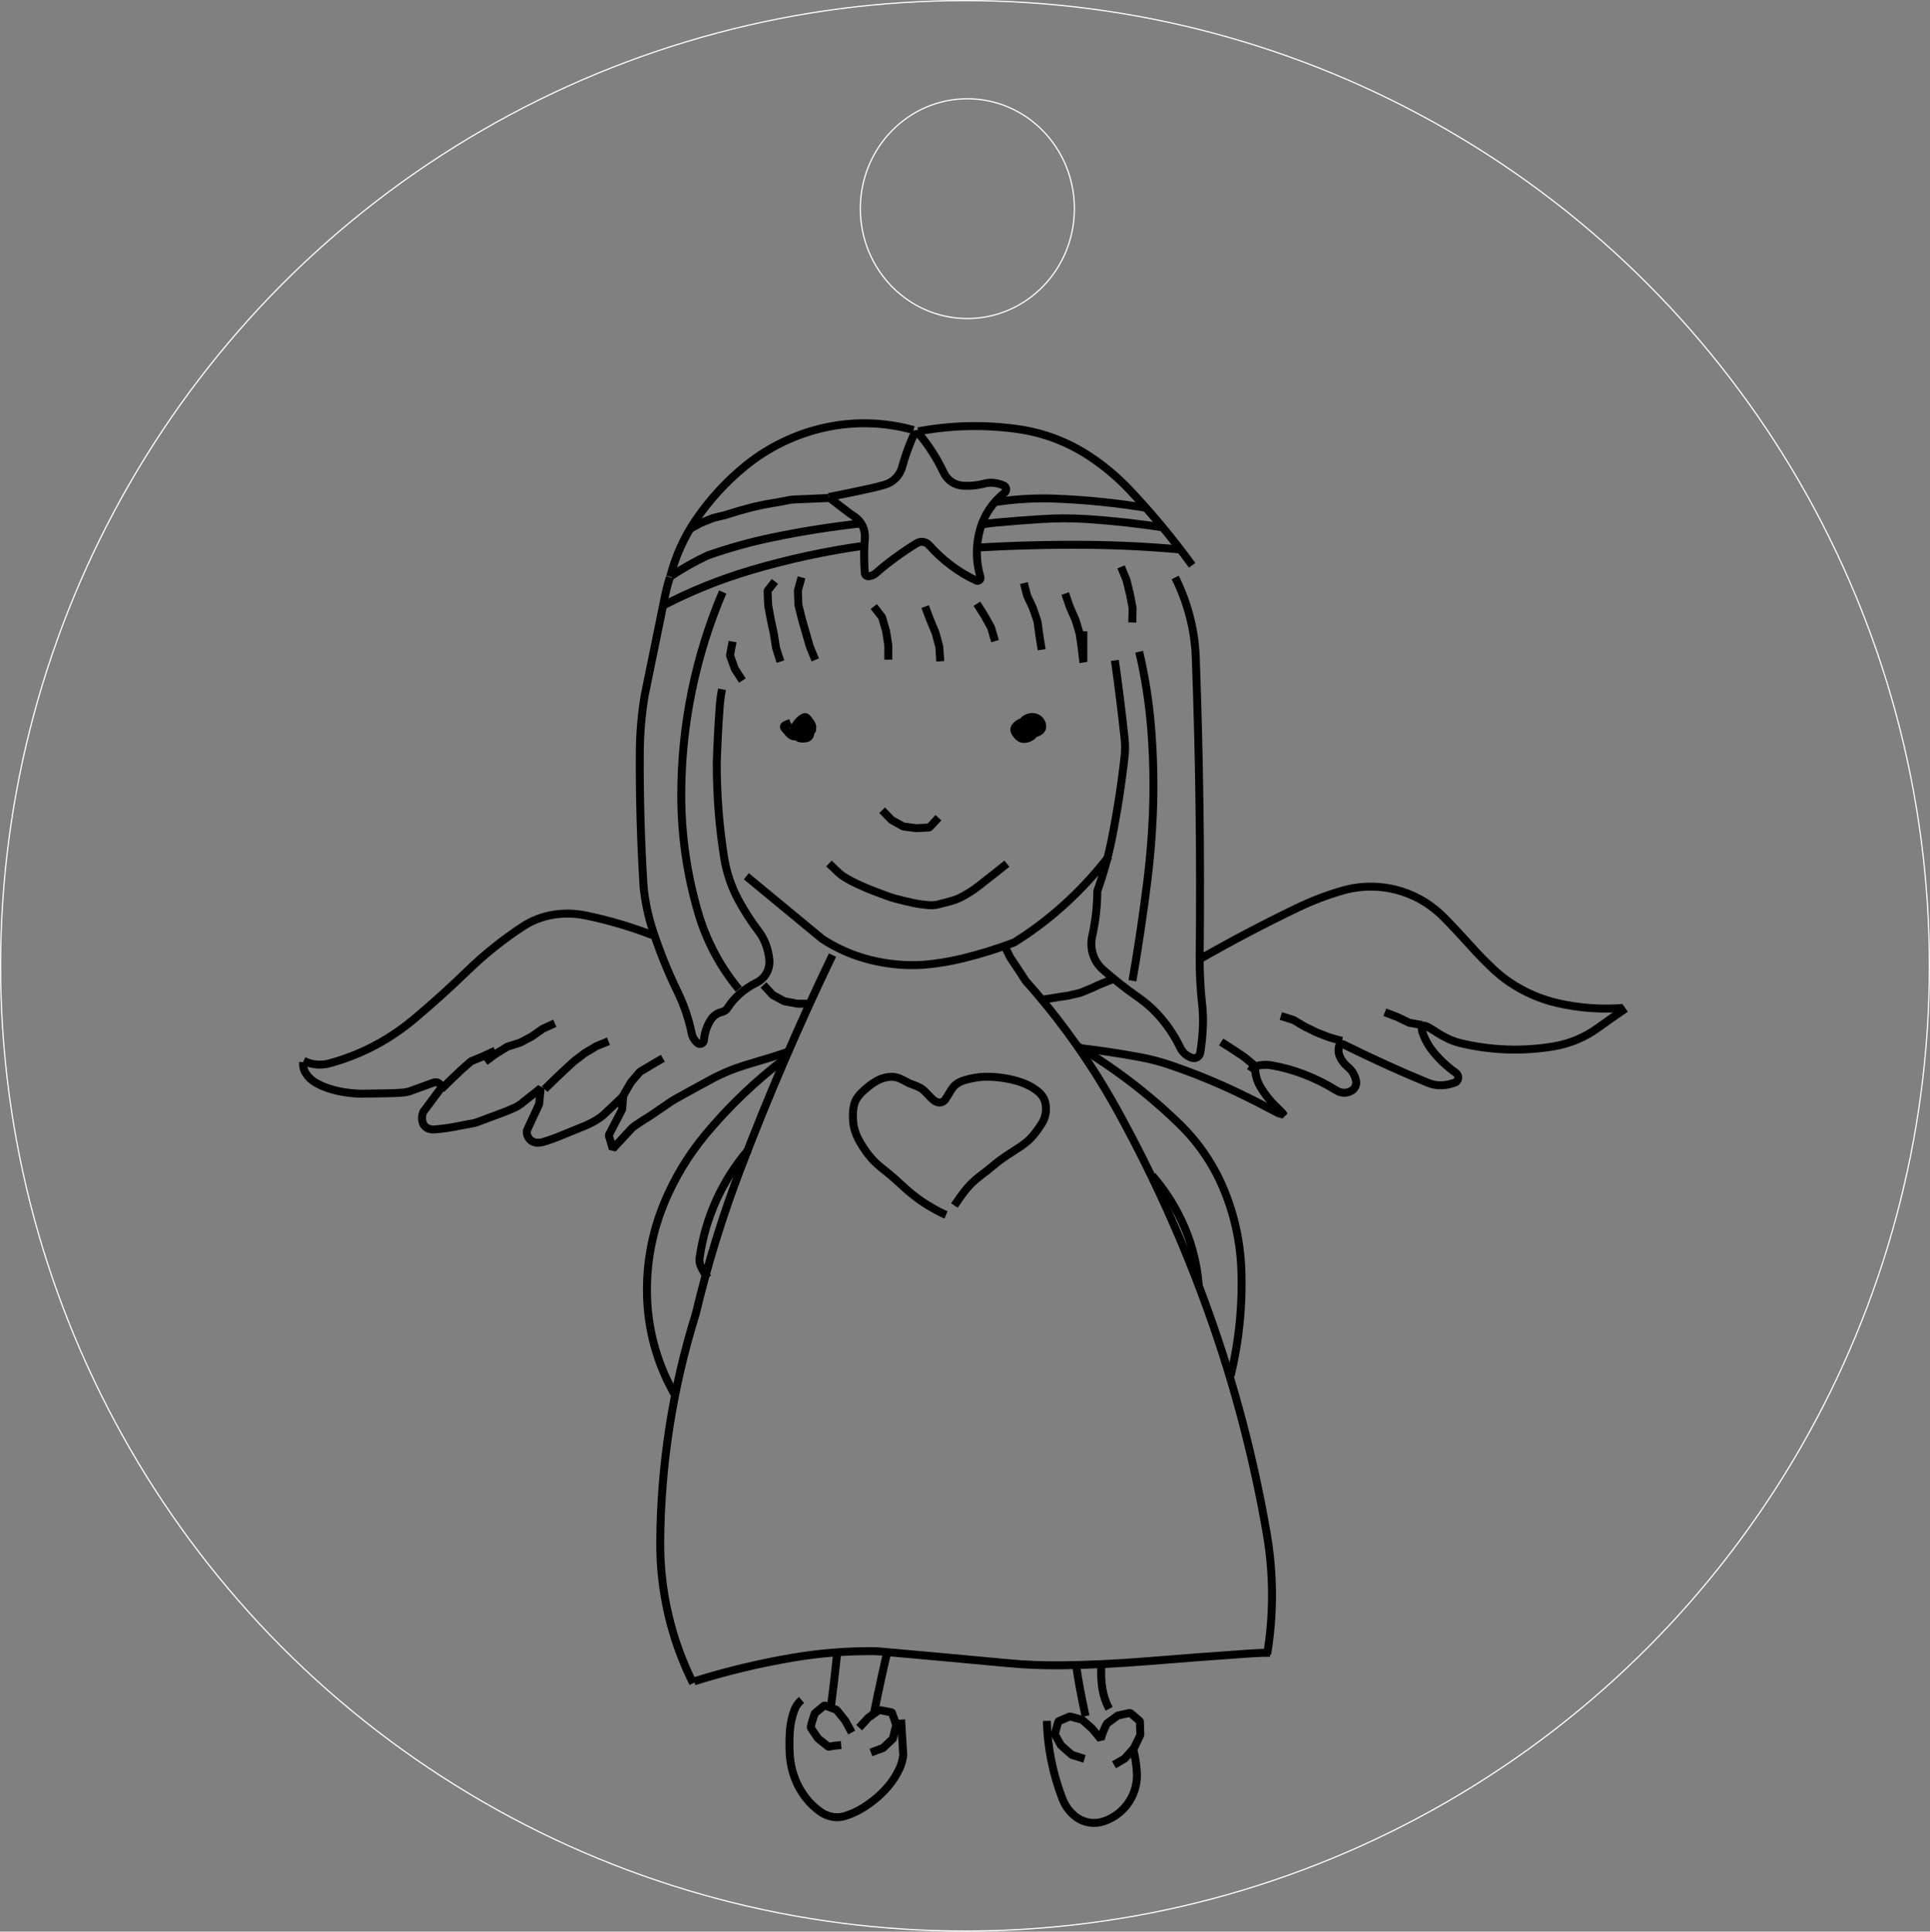 <?xml version="1.0" encoding="UTF-8"?>
<!DOCTYPE svg PUBLIC "-//W3C//DTD SVG 1.1//EN" "http://www.w3.org/Graphics/SVG/1.1/DTD/svg11.dtd">
<!-- Creator: CorelDRAW -->
<svg xmlns="http://www.w3.org/2000/svg" xml:space="preserve" width="121.589mm" height="121.714mm" style="shape-rendering:geometricPrecision; text-rendering:geometricPrecision; image-rendering:optimizeQuality; fill-rule:evenodd; clip-rule:evenodd"
viewBox="0 0 121.728 121.853"
 xmlns:xlink="http://www.w3.org/1999/xlink">
 <rect x="0" y="0" width="121.728" height="121.853" fill="#808080" stroke="none"/>
 <defs>
  <style type="text/css">
   <![CDATA[
    .str0 {stroke:white;stroke-width:0.076}
    .str1 {stroke:black;stroke-width:0.501;stroke-linejoin:bevel}
    .fil0 {fill:none}
   ]]>
  </style>
 </defs>
 <g id="_0">
  <g id="_169139784">
   <ellipse id="_168581744" class="fil0 str0" cx="60.864" cy="60.926" rx="60.826" ry="60.888"/>
   <ellipse id="_168581528" class="fil0 str0" cx="61.013" cy="13.162" rx="6.751" ry="6.932"/>
  </g>
  <g id="_169141728">
   <path id="_168582416" class="fil0 str1" d="M73.417 33.278c-1.596,-0.246 -3.201,-0.423 -4.812,-0.531 -1.018,-0.068 -2.039,-0.066 -3.056,0.007 -0.906,0.056 -1.812,0.127 -2.716,0.211 -0.341,0.032 -0.68,0.078 -1.017,0.138"/>
   <path id="_168583160" class="fil0 str1" d="M74.493 34.669c-1.947,-0.181 -3.9,-0.28 -5.855,-0.299 -2.351,-0.022 -4.702,0.037 -7.049,0.178"/>
   <path id="_168581504" class="fil0 str1" d="M79.923 104.349c0.414,-2.504 0.408,-5.058 -0.02,-7.559 -0.815,-4.758 -2.042,-9.436 -3.667,-13.981 -1.573,-4.398 -3.496,-8.662 -5.752,-12.752 -1.621,-2.938 -3.565,-5.684 -5.798,-8.189l-0.478 -0.735c-0.001,-0.001 -0.002,-0.002 -0.002,-0.003 -0.003,-0.005 -0.006,-0.009 -0.009,-0.014l-0.012 -0.017 -0.232 -0.346 -0.232 -0.346c-0.001,-0.001 -0.002,-0.003 -0.002,-0.004 -0.003,-0.005 -0.005,-0.01 -0.007,-0.015l-0.01 -0.019 -0.37 -0.758"/>
   <path id="_168582272" class="fil0 str1" d="M52.402 107.717c0.074,-0.577 0.145,-1.154 0.212,-1.732 0.067,-0.575 0.131,-1.15 0.191,-1.725"/>
   <path id="_168582608" class="fil0 str1" d="M55.121 108.08c0.151,-0.747 0.308,-1.493 0.47,-2.238 0.122,-0.56 0.249,-1.119 0.382,-1.676"/>
   <path id="_168582176" class="fil0 str1" d="M68.468 108.258c-0.133,-0.6 -0.255,-1.203 -0.367,-1.807 -0.088,-0.479 -0.166,-0.96 -0.234,-1.442"/>
   <path id="_168582368" class="fil0 str1" d="M69.955 107.796c-0.207,-0.39 -0.35,-0.812 -0.423,-1.247 -0.089,-0.529 -0.106,-1.067 -0.054,-1.6"/>
   <path id="_168582488" class="fil0 str1" d="M53.053 110.083l-0.398 0.038c-0.13,0.025 -0.26,0.047 -0.391,0.066 -0.009,0.001 -0.018,-0.001 -0.025,-0.007l-0.291 -0.232 -0.291 -0.232 -0.039 -0.036c-0.011,-0.009 -0.021,-0.019 -0.032,-0.028 -0.003,-0.002 -0.005,-0.005 -0.007,-0.008l-0.214 -0.317 -0.214 -0.318c-0.012,-0.018 -0.017,-0.04 -0.013,-0.062 0.026,-0.138 0.06,-0.275 0.101,-0.409 0.045,-0.147 0.093,-0.294 0.143,-0.44 0.003,-0.008 0.008,-0.016 0.015,-0.022l0.287 -0.238 0.287 -0.238c0.001,-0.001 0.003,-0.002 0.005,-0.002 0.014,-0.001 0.027,-0.001 0.041,-0.001l0.046 0.001 0.34 0.127 0.34 0.128c0.003,0.001 0.006,0.003 0.008,0.005 0.01,0.01 0.02,0.021 0.029,0.032l0.036 0.04 0.239 0.295 0.238 0.296c0.002,0.003 0.005,0.006 0.007,0.009 0.007,0.012 0.014,0.025 0.021,0.037l0.028 0.047 0.371 0.677"/>
   <path id="_168581696" class="fil0 str1" d="M54.932 110.551l0.764 -0.286c0.003,-0.001 0.006,-0.003 0.008,-0.005 0.009,-0.008 0.018,-0.017 0.026,-0.026l0.034 -0.032 0.272 -0.258 0.272 -0.257c0.002,-0.002 0.003,-0.004 0.004,-0.007 0.004,-0.012 0.008,-0.025 0.01,-0.038l0.014 -0.047 0.091 -0.381 0.091 -0.381c0.003,-0.014 0.003,-0.029 -0.001,-0.043 -0.016,-0.055 -0.035,-0.11 -0.058,-0.163l-0.066 -0.212 -0.076 -0.198c-0.016,-0.061 -0.037,-0.121 -0.061,-0.18 -0.004,-0.009 -0.012,-0.016 -0.022,-0.018l-0.353 -0.067 -0.354 -0.068 -0.044 -0.004c-0.014,-0.003 -0.028,-0.004 -0.043,-0.003l-0.301 0.215 -0.301 0.215c-0.012,0.009 -0.024,0.017 -0.036,0.026 -0.001,0 -0.001,0.001 -0.002,0.001 -0.01,0.006 -0.019,0.013 -0.029,0.02 -0.003,0.002 -0.006,0.005 -0.008,0.007l-0.575 0.622"/>
   <path id="_168582152" class="fil0 str1" d="M68.401 110.953l-0.786 -0.249c-0.006,-0.002 -0.011,-0.004 -0.015,-0.008 -0.118,-0.1 -0.235,-0.202 -0.351,-0.304 -0.11,-0.097 -0.22,-0.195 -0.328,-0.294 -0.008,-0.007 -0.014,-0.015 -0.019,-0.024l-0.185 -0.337 -0.185 -0.337 0.112 -0.43c0.03,-0.122 0.066,-0.243 0.107,-0.362 0.005,-0.013 0.015,-0.024 0.027,-0.03l0.333 -0.145 0.333 -0.145c0.002,-0.001 0.004,-0.001 0.007,-0.001 0.014,0 0.028,0.001 0.042,0.002l0.049 0.003 0.347 0.095 0.347 0.096c0.003,0.001 0.006,0.002 0.009,0.004 0.011,0.008 0.022,0.017 0.033,0.026l0.041 0.032 0.279 0.247 0.279 0.247c0.003,0.003 0.006,0.005 0.008,0.008 0.009,0.01 0.018,0.021 0.027,0.032l0.035 0.041 0.481 0.583c0.038,-0.145 0.084,-0.288 0.138,-0.428 0.062,-0.16 0.13,-0.317 0.207,-0.471l0.028 -0.046c0.007,-0.013 0.015,-0.025 0.023,-0.038 0.002,-0.003 0.004,-0.005 0.006,-0.007l0.298 -0.22 0.299 -0.22 0.043 -0.029c0.011,-0.008 0.022,-0.016 0.034,-0.024 0.003,-0.002 0.006,-0.003 0.01,-0.004l0.352 -0.076 0.353 -0.076 0.047 0.004c0.014,0.001 0.027,0.002 0.041,0.004 0.002,0 0.004,0.001 0.005,0.002l0.284 0.243 0.283 0.242c0.009,0.008 0.015,0.02 0.016,0.032 0.008,0.134 0.012,0.268 0.012,0.402l0.016 0.445 -0.19 0.4 -0.19 0.4c-0.004,0.008 -0.009,0.016 -0.015,0.022 -0.1,0.118 -0.201,0.235 -0.302,0.351 -0.093,0.106 -0.187,0.21 -0.284,0.312 -0.013,0.013 -0.027,0.025 -0.043,0.034l-0.635 0.37"/>
   <path id="_168581648" class="fil0 str1" d="M47.206 72.525c-1.659,1.934 -2.729,4.302 -3.082,6.826 -0.023,0.167 -0.001,0.338 0.064,0.493 0.117,0.278 0.274,0.537 0.467,0.769"/>
   <path id="_167467648" class="fil0 str1" d="M72.678 74.162c0.852,0.984 1.544,2.097 2.051,3.297 0.489,1.159 0.787,2.391 0.88,3.646"/>
   <path id="_167466784" class="fil0 str1" d="M31.233 66.277l-0.72 0.337 -0.03 0.014c-0.008,0.004 -0.017,0.008 -0.025,0.011 -0.002,0.001 -0.003,0.001 -0.005,0.002l-0.366 0.152 -0.366 0.151c-0.002,0.001 -0.004,0.002 -0.005,0.003 -0.008,0.005 -0.015,0.011 -0.022,0.016l-0.027 0.02 -0.279 0.247 -0.279 0.247 -0.025 0.023c-0.006,0.006 -0.013,0.011 -0.019,0.017 -0.002,0.002 -0.004,0.004 -0.006,0.005l-0.296 0.282 -0.296 0.281 -0.024 0.023c-0.007,0.007 -0.014,0.013 -0.021,0.02 -0.001,0.001 -0.003,0.002 -0.004,0.004l-0.584 0.572"/>
   <path id="_167468104" class="fil0 str1" d="M38.377 65.684l-0.732 0.298c-0.002,0.001 -0.004,0.002 -0.006,0.003 -0.01,0.005 -0.019,0.01 -0.029,0.016l-0.035 0.019 -0.309 0.184 -0.309 0.184 -0.034 0.02c-0.009,0.005 -0.018,0.01 -0.026,0.015 -0.003,0.002 -0.005,0.003 -0.008,0.005l-0.321 0.244 -0.321 0.245c-0.001,0.001 -0.002,0.002 -0.003,0.003 -0.009,0.008 -0.019,0.015 -0.028,0.023 -0.01,0.008 -0.02,0.017 -0.03,0.025 -0,0 -0.001,0 -0.001,0.001l-0.3 0.274 -0.3 0.274c-0.002,0.002 -0.005,0.004 -0.007,0.007 -0.007,0.007 -0.015,0.014 -0.022,0.021l-0.029 0.028 -0.266 0.252 -0.266 0.253 -0.029 0.028c-0.008,0.008 -0.016,0.016 -0.024,0.023 -0.002,0.002 -0.003,0.003 -0.005,0.005l-0.583 0.571"/>
   <path id="_167467912" class="fil0 str1" d="M41.809 66.756l-0.692 0.405 -0.029 0.017c-0.008,0.005 -0.016,0.009 -0.024,0.014 -0.002,0.001 -0.003,0.002 -0.004,0.003l-0.345 0.206 -0.344 0.206c-0.002,0.001 -0.003,0.002 -0.005,0.004 -0.007,0.006 -0.013,0.013 -0.019,0.02l-0.024 0.024 -0.246 0.288 -0.246 0.288 -0.022 0.026c-0.006,0.007 -0.012,0.014 -0.017,0.021 -0.002,0.002 -0.003,0.004 -0.004,0.006l-0.211 0.364 -0.21 0.364 -0.018 0.03c-0.005,0.009 -0.011,0.018 -0.016,0.027 -0.001,0.001 -0.001,0.002 -0.002,0.003l-0.433 0.719"/>
   <path id="_167467888" class="fil0 str1" d="M34.993 64.551l-0.724 0.33c-0.001,0 -0.003,0.001 -0.004,0.002 -0.01,0.006 -0.021,0.012 -0.031,0.018 -0.011,0.007 -0.022,0.013 -0.033,0.02 -0,0 -0.001,0 -0.001,0.001l-0.298 0.208 -0.298 0.208 -0.033 0.023c-0.008,0.006 -0.017,0.012 -0.025,0.018 -0.002,0.002 -0.005,0.003 -0.008,0.005l-0.353 0.188 -0.353 0.188c-0.002,0.001 -0.003,0.002 -0.005,0.002 -0.01,0.004 -0.021,0.008 -0.032,0.012l-0.037 0.014 -0.339 0.107 -0.339 0.107c-0.011,0.004 -0.022,0.007 -0.034,0.011 -0.001,0 -0.003,0.001 -0.004,0.001 -0.01,0.002 -0.019,0.005 -0.029,0.008 -0.003,0.001 -0.006,0.002 -0.009,0.004l-0.342 0.211 -0.342 0.211 -0.034 0.022c-0.01,0.006 -0.019,0.013 -0.029,0.019 -0.002,0.001 -0.003,0.002 -0.005,0.003l-0.654 0.476"/>
   <path id="_167467240" class="fil0 str1" d="M77.02 65.729l0.681 0.435 0.02 0.013c0.005,0.003 0.01,0.006 0.015,0.01 0.002,0.001 0.003,0.002 0.005,0.003l0.337 0.224 0.337 0.223 0.02 0.013c0.005,0.003 0.01,0.007 0.015,0.01 0.001,0.001 0.003,0.002 0.004,0.003l0.316 0.259 0.316 0.259c0,0 0.001,0.001 0.001,0.001 0.004,0.005 0.008,0.01 0.012,0.015 0.004,0.005 0.008,0.01 0.011,0.016 0,0 0,0 0,0l-0.246 0.37"/>
   <path id="_167467144" class="fil0 str1" d="M56.834 108.475l0.136 2.245c-0.037,0.312 -0.126,0.615 -0.261,0.898 -0.179,0.372 -0.402,0.721 -0.667,1.038 -0.217,0.26 -0.455,0.501 -0.711,0.722 -0.279,0.241 -0.577,0.46 -0.889,0.656 -0.362,0.227 -0.752,0.405 -1.161,0.529 -0.241,0.074 -0.496,0.091 -0.744,0.052 -0.28,-0.044 -0.546,-0.152 -0.778,-0.314 -0.35,-0.245 -0.662,-0.54 -0.925,-0.877 -0.448,-0.574 -0.76,-1.243 -0.912,-1.955 -0.064,-0.298 -0.104,-0.601 -0.118,-0.906 -0.021,-0.443 -0.017,-0.886 0.011,-1.329 0.03,-0.465 0.127,-0.924 0.289,-1.361 0.091,-0.247 0.245,-0.466 0.446,-0.636"/>
   <path id="_167467408" class="fil0 str1" d="M80.785 64.094l0.756 0.235 0.031 0.012c0.008,0.003 0.017,0.006 0.025,0.01 0.002,0.001 0.003,0.002 0.005,0.003l0.346 0.204 0.346 0.204c0.002,0.001 0.003,0.002 0.005,0.003 0.008,0.004 0.016,0.008 0.024,0.012l0.03 0.015 0.329 0.16 0.329 0.16 0.03 0.014c0.008,0.004 0.015,0.007 0.023,0.011 0.002,0.001 0.004,0.002 0.007,0.003l0.37 0.143 0.37 0.144c0.001,0 0.003,0.001 0.004,0.001 0.009,0.003 0.018,0.006 0.027,0.009l0.031 0.01 0.76 0.217"/>
   <path id="_167467624" class="fil0 str1" d="M71.493 110.411c0.053,0.22 0.097,0.441 0.132,0.664 0.031,0.199 0.054,0.4 0.068,0.601 0.147,1.418 -0.708,2.75 -2.057,3.211 -0.581,0.204 -1.225,0.114 -1.729,-0.24 -0.399,-0.29 -0.707,-0.689 -0.886,-1.149 -0.309,-0.798 -0.55,-1.621 -0.718,-2.46 -0.164,-0.817 -0.256,-1.648 -0.275,-2.482"/>
   <path id="_167466952" class="fil0 str1" d="M87.343 63.855l0.778 0.296c0.001,0.001 0.002,0.001 0.004,0.002 0.005,0.002 0.009,0.004 0.014,0.007l0.018 0.008 0.359 0.173 0.359 0.174c0.006,0.002 0.013,0.003 0.019,0.005l0.019 0.004 0.775 0.134"/>
   <path id="_167468320" class="fil0 str1" d="M80.105 104.258c-0.425,0.002 -0.849,0.018 -1.273,0.047 -2.194,0.152 -4.387,0.317 -6.579,0.496 -1.761,0.143 -3.527,0.227 -5.294,0.25 -1.139,0.015 -2.277,-0.031 -3.411,-0.138 -2.672,-0.251 -5.344,-0.495 -8.016,-0.732 -0.16,-0.014 -0.321,-0.022 -0.481,-0.023 -1.684,-0.01 -3.365,0.126 -5.025,0.406 -2.113,0.357 -4.198,0.857 -6.243,1.497"/>
   <path id="_167466880" class="fil0 str1" d="M62.759 40.445l-0.25 -0.856c-0.003,-0.006 -0.006,-0.012 -0.009,-0.018l-0.01 -0.018 -0.203 -0.365 -0.203 -0.365c-0.001,-0.002 -0.002,-0.003 -0.002,-0.004 -0.003,-0.004 -0.006,-0.009 -0.009,-0.013l-0.011 -0.018 -0.446 -0.701"/>
   <path id="_167467072" class="fil0 str1" d="M52.505 60.249c-2.131,4.434 -4.075,8.955 -5.826,13.551 -1.127,2.959 -2.06,5.987 -2.792,9.067 -1.453,4.655 -2.21,9.498 -2.246,14.374 -0.023,3.103 0.687,6.165 2.074,8.941"/>
   <path id="_167467024" class="fil0 str1" d="M65.699 40.986l-0.131 -0.828 -0.005 -0.034c-0.001,-0.009 -0.003,-0.018 -0.004,-0.027 -0,-0.003 -0.001,-0.005 -0.001,-0.008l-0.058 -0.416 -0.058 -0.416 -0.005 -0.034c-0.001,-0.009 -0.002,-0.018 -0.003,-0.027 -0.001,-0.003 -0.001,-0.005 -0.002,-0.008l-0.134 -0.394 -0.134 -0.393 -0.012 -0.032c-0.003,-0.009 -0.007,-0.018 -0.01,-0.026 -0.001,-0.002 -0.001,-0.004 -0.002,-0.006l-0.175 -0.373 -0.176 -0.373c-0.001,-0.002 -0.002,-0.004 -0.003,-0.007 -0.002,-0.009 -0.005,-0.017 -0.007,-0.026l-0.009 -0.033 -0.191 -0.741"/>
   <path id="_166509384" class="fil0 str1" d="M46.822 42.93l-0.474 -0.735c-0.001,-0.001 -0.001,-0.003 -0.002,-0.004 -0.002,-0.005 -0.004,-0.011 -0.006,-0.016l-0.008 -0.02 -0.142 -0.4 -0.142 -0.4c-0,-0.001 -0,-0.002 -0,-0.002 -0,-0.006 -0.001,-0.012 -0.001,-0.018l-0 -0.02 0.157 -0.841"/>
   <path id="_166509648" class="fil0 str1" d="M49.502 66.78c-1.838,1.396 -3.511,2.996 -4.989,4.769 -1.1,1.32 -1.991,2.799 -2.642,4.389 -0.808,1.97 -1.164,4.094 -1.044,6.22 0.116,2.043 0.706,4.031 1.724,5.806"/>
   <path id="_166509696" class="fil0 str1" d="M67.186 37.442l0.264 0.775 0.017 0.048c0.005,0.013 0.009,0.026 0.014,0.038 0.001,0.003 0.002,0.006 0.004,0.009l0.164 0.372 0.164 0.372 0.018 0.047c0.005,0.014 0.011,0.027 0.016,0.041 0.001,0.002 0.002,0.005 0.002,0.007l0.118 0.393 0.118 0.393c0.001,0.002 0.001,0.004 0.001,0.006 0.003,0.015 0.006,0.03 0.009,0.045l0.01 0.05 0.059 0.409 0.058 0.408c0,0.003 0.001,0.006 0.001,0.01 0.002,0.014 0.003,0.028 0.005,0.041l0.006 0.051 0.047 0.41 0.048 0.41c-0.001,-0.004 -0.001,-0.008 -0.001,-0.012 0,-0.012 0,-0.023 0.001,-0.035 0,-0.004 0,-0.007 0,-0.011 0,-0.012 0,-0.024 0,-0.035l0 -1.861"/>
   <path id="_166509984" class="fil0 str1" d="M67.939 65.978c2.343,1.384 4.514,3.043 6.464,4.941 1.177,1.145 2.112,2.515 2.751,4.027 0.683,1.617 1.068,3.344 1.137,5.097 0.089,2.266 -0.138,4.534 -0.673,6.738"/>
   <path id="_166509816" class="fil0 str1" d="M60.196 76.048c0.077,-0.113 0.154,-0.226 0.231,-0.338 0.035,-0.051 0.071,-0.103 0.107,-0.154 0.059,-0.084 0.119,-0.167 0.181,-0.249 0.046,-0.061 0.093,-0.122 0.14,-0.182 0.053,-0.067 0.108,-0.132 0.163,-0.196 0.053,-0.061 0.107,-0.12 0.162,-0.178 0.109,-0.114 0.223,-0.223 0.343,-0.327 0.046,-0.04 0.094,-0.08 0.141,-0.118 0.073,-0.059 0.147,-0.118 0.222,-0.175 0.113,-0.088 0.227,-0.175 0.34,-0.262 0.012,-0.009 0.024,-0.019 0.036,-0.028 0.021,-0.017 0.042,-0.034 0.063,-0.051 0.107,-0.087 0.214,-0.174 0.32,-0.262 0.081,-0.066 0.161,-0.131 0.243,-0.196 0.054,-0.042 0.108,-0.084 0.163,-0.126 0.064,-0.048 0.129,-0.095 0.194,-0.141 0.082,-0.058 0.165,-0.115 0.249,-0.171 0.059,-0.04 0.119,-0.079 0.179,-0.118 0.097,-0.063 0.194,-0.126 0.291,-0.188 0.111,-0.071 0.222,-0.143 0.332,-0.215 0.048,-0.032 0.097,-0.064 0.144,-0.098 0.087,-0.061 0.172,-0.124 0.255,-0.19 0.064,-0.051 0.127,-0.105 0.188,-0.161 0.062,-0.057 0.121,-0.117 0.178,-0.18 0.068,-0.074 0.133,-0.15 0.196,-0.229 0.045,-0.057 0.09,-0.115 0.133,-0.175 0.057,-0.079 0.114,-0.159 0.169,-0.239 0.053,-0.077 0.103,-0.155 0.152,-0.235 0.029,-0.046 0.055,-0.094 0.08,-0.142 0.067,-0.131 0.115,-0.27 0.145,-0.414 0.034,-0.169 0.044,-0.342 0.03,-0.514 -0.008,-0.097 -0.025,-0.194 -0.051,-0.288 -0.022,-0.081 -0.053,-0.159 -0.092,-0.233 -0.038,-0.073 -0.084,-0.141 -0.136,-0.204 -0.065,-0.078 -0.136,-0.15 -0.213,-0.216 -0.062,-0.053 -0.127,-0.102 -0.195,-0.148 -0.085,-0.057 -0.172,-0.111 -0.261,-0.161 -0.147,-0.082 -0.299,-0.154 -0.455,-0.216 -0.07,-0.028 -0.141,-0.053 -0.212,-0.077 -0.083,-0.027 -0.167,-0.053 -0.251,-0.076 -0.081,-0.022 -0.161,-0.043 -0.242,-0.063 -0.085,-0.02 -0.171,-0.039 -0.257,-0.056 -0.174,-0.034 -0.35,-0.063 -0.527,-0.084 -0.091,-0.011 -0.182,-0.021 -0.273,-0.028 -0.088,-0.008 -0.175,-0.013 -0.263,-0.017 -0.09,-0.004 -0.181,-0.007 -0.271,-0.007 -0.079,0 -0.158,0.002 -0.237,0.005 -0.154,0.007 -0.308,0.023 -0.46,0.047 -0.068,0.011 -0.135,0.023 -0.203,0.036 -0.085,0.017 -0.17,0.036 -0.255,0.056 -0.102,0.024 -0.203,0.052 -0.304,0.083 -0.064,0.02 -0.127,0.043 -0.189,0.069 -0.09,0.038 -0.176,0.086 -0.257,0.14 -0.069,0.047 -0.133,0.101 -0.191,0.162 -0.044,0.046 -0.084,0.097 -0.12,0.149 -0.075,0.11 -0.146,0.223 -0.212,0.339 -0.063,0.11 -0.131,0.218 -0.202,0.323 -0.026,0.038 -0.055,0.073 -0.089,0.104 -0.089,0.086 -0.211,0.128 -0.333,0.115 -0.055,-0.007 -0.108,-0.022 -0.158,-0.046 -0.07,-0.033 -0.135,-0.074 -0.196,-0.122 -0.035,-0.028 -0.068,-0.058 -0.1,-0.09 -0.082,-0.082 -0.162,-0.165 -0.24,-0.25 -0.074,-0.08 -0.15,-0.158 -0.229,-0.233 -0.04,-0.038 -0.083,-0.074 -0.127,-0.106 -0.05,-0.037 -0.103,-0.069 -0.158,-0.098 -0.079,-0.041 -0.16,-0.078 -0.244,-0.11 -0.136,-0.052 -0.272,-0.105 -0.408,-0.157 -0.003,-0.001 -0.007,-0.003 -0.01,-0.004l-0.407 -0.212c-0.082,-0.042 -0.166,-0.081 -0.252,-0.114 -0.058,-0.023 -0.118,-0.041 -0.18,-0.054 -0.074,-0.016 -0.15,-0.025 -0.227,-0.027 -0.088,-0.003 -0.176,0.002 -0.263,0.014 -0.173,0.024 -0.343,0.07 -0.504,0.138 -0.075,0.031 -0.148,0.067 -0.219,0.106 -0.084,0.046 -0.166,0.097 -0.246,0.151 -0.064,0.043 -0.126,0.089 -0.188,0.136 -0.08,0.062 -0.158,0.125 -0.236,0.191 -0.079,0.067 -0.155,0.136 -0.231,0.207 -0.051,0.048 -0.1,0.099 -0.147,0.151 -0.061,0.068 -0.117,0.14 -0.169,0.215 -0.042,0.062 -0.08,0.128 -0.112,0.196 -0.032,0.069 -0.059,0.14 -0.08,0.213 -0.025,0.089 -0.045,0.179 -0.059,0.271 -0.011,0.075 -0.019,0.151 -0.024,0.226 -0.006,0.095 -0.008,0.19 -0.007,0.286 0.001,0.089 0.004,0.178 0.01,0.266 0.005,0.075 0.013,0.151 0.024,0.226 0.023,0.162 0.061,0.323 0.113,0.478 0.025,0.076 0.054,0.15 0.086,0.223 0.038,0.087 0.079,0.173 0.123,0.258 0.039,0.074 0.08,0.148 0.123,0.221 0.052,0.089 0.106,0.176 0.162,0.262 0.056,0.087 0.114,0.172 0.174,0.257 0.053,0.074 0.107,0.148 0.164,0.22 0.064,0.082 0.13,0.162 0.199,0.24 0.062,0.07 0.125,0.138 0.191,0.203 0.058,0.058 0.118,0.114 0.179,0.168 0.085,0.075 0.171,0.148 0.258,0.22l0.437 0.35c0.061,0.05 0.123,0.101 0.183,0.153 0.07,0.06 0.14,0.121 0.209,0.182 0.04,0.035 0.08,0.071 0.119,0.107 0.08,0.072 0.159,0.144 0.238,0.217 0.076,0.069 0.151,0.138 0.227,0.207 0.039,0.036 0.079,0.071 0.118,0.106 0.063,0.056 0.127,0.113 0.192,0.168 0.052,0.045 0.105,0.089 0.158,0.132 0.12,0.099 0.243,0.195 0.369,0.287 0.064,0.047 0.129,0.093 0.194,0.139 0.068,0.047 0.137,0.094 0.207,0.14 0.071,0.047 0.143,0.093 0.215,0.138 0.076,0.047 0.153,0.094 0.231,0.14 0.079,0.047 0.159,0.093 0.24,0.138 0.086,0.048 0.172,0.095 0.259,0.141 0.081,0.043 0.163,0.085 0.247,0.124 0.074,0.035 0.149,0.068 0.226,0.099"/>
   <path id="_166509528" class="fil0 str1" d="M41.176 58.999c-1.379,-0.537 -2.801,-0.956 -4.252,-1.253 -0.678,-0.139 -1.376,-0.151 -2.059,-0.038 -0.678,0.113 -1.324,0.366 -1.898,0.743 -1.249,0.821 -2.418,1.758 -3.49,2.798 -1.076,1.044 -2.189,2.049 -3.336,3.014 -0.546,0.459 -1.126,0.878 -1.733,1.252 -1.133,0.696 -2.361,1.225 -3.646,1.568 -0.54,0.144 -1.113,0.086 -1.613,-0.162"/>
   <path id="_166509600" class="fil0 str1" d="M49.684 66.356c-0.267,0.093 -0.536,0.183 -0.806,0.268 -0.34,0.107 -0.681,0.211 -1.024,0.309 -0.309,0.089 -0.616,0.182 -0.923,0.279 -0.178,0.056 -0.354,0.116 -0.529,0.18 -0.232,0.085 -0.461,0.177 -0.688,0.276 -0.237,0.104 -0.472,0.215 -0.702,0.333l-1.361 0.742c-0.348,0.189 -0.694,0.38 -1.038,0.574 -0.094,0.053 -0.187,0.11 -0.278,0.168l-1.32 0.902c-0.326,0.198 -0.646,0.405 -0.96,0.621 -0.087,0.059 -0.168,0.128 -0.241,0.203l-1.166 1.259 -0.254 -0.855 0.846 -1.632 0.064 -0.826 -1.218 1.153c-0.157,0.138 -0.327,0.26 -0.507,0.366 -0.249,0.145 -0.507,0.272 -0.774,0.381l-1.393 0.568c-0.373,0.157 -0.754,0.294 -1.141,0.41 -0.128,0.038 -0.26,0.054 -0.393,0.049 -0.192,-0.007 -0.373,-0.095 -0.495,-0.244 -0.123,-0.148 -0.176,-0.343 -0.146,-0.534l0.769 -1.656 0.095 -1.001 -1.277 1.014c-0.112,0.082 -0.232,0.153 -0.358,0.211 -0.31,0.141 -0.626,0.27 -0.947,0.385l-1.491 0.555c-0.049,0.015 -0.099,0.027 -0.15,0.037 -0.421,0.083 -0.843,0.162 -1.265,0.24 -0.405,0.075 -0.813,0.127 -1.224,0.158 -0.114,0.009 -0.229,-0.005 -0.338,-0.041 -0.185,-0.061 -0.329,-0.206 -0.388,-0.391 -0.072,-0.226 -0.056,-0.472 0.044,-0.687l1.123 -1.507c0.001,-0.116 -0.056,-0.225 -0.151,-0.292 -0.096,-0.066 -0.217,-0.082 -0.326,-0.04l-1.556 0.564c-0.134,0.036 -0.27,0.06 -0.408,0.071 -0.343,0.027 -0.686,0.041 -1.03,0.043l-1.536 0.026c-0.258,-0.004 -0.516,-0.021 -0.772,-0.05 -0.237,-0.026 -0.472,-0.065 -0.705,-0.116 -0.276,-0.06 -0.548,-0.139 -0.813,-0.237 -0.216,-0.079 -0.424,-0.177 -0.623,-0.291 -0.261,-0.15 -0.48,-0.363 -0.637,-0.62 -0.123,-0.201 -0.176,-0.437 -0.152,-0.671"/>
   <path id="_166509360" class="fil0 str1" d="M102.37 63.584c-1.378,0.107 -2.764,0.005 -4.112,-0.301 -1.091,-0.248 -2.126,-0.697 -3.05,-1.326 -0.346,-0.235 -0.673,-0.496 -0.979,-0.782 -0.519,-0.485 -1.017,-0.993 -1.49,-1.523 -0.525,-0.587 -1.062,-1.163 -1.612,-1.728 -0.199,-0.204 -0.41,-0.396 -0.632,-0.574 -1.642,-1.319 -3.822,-1.753 -5.844,-1.163 -0.967,0.282 -1.909,0.642 -2.817,1.078 -2.073,0.996 -4.11,2.065 -6.107,3.207"/>
   <path id="_166509888" class="fil0 str1" d="M102.527 63.617c-0.291,0.198 -0.58,0.398 -0.867,0.6 -0.291,0.205 -0.581,0.411 -0.869,0.62 -0.829,0.601 -1.786,1.002 -2.796,1.17 -1.965,0.331 -3.978,0.258 -5.914,-0.212 -0.249,-0.061 -0.491,-0.147 -0.723,-0.258 -0.325,-0.156 -0.639,-0.335 -0.938,-0.537 -0.157,-0.106 -0.322,-0.198 -0.495,-0.276 -0.052,-0.023 -0.109,-0.031 -0.165,-0.022 -0.043,0.007 -0.077,0.042 -0.081,0.086 -0.012,0.11 0,0.222 0.036,0.327 0.154,0.451 0.387,0.871 0.689,1.241 0.402,0.491 0.867,0.927 1.384,1.296 0.107,0.061 0.176,0.171 0.184,0.295 0.008,0.123 -0.048,0.242 -0.146,0.316 -0.293,0.123 -0.605,0.191 -0.922,0.199 -0.283,0.008 -0.563,-0.043 -0.825,-0.15 -0.845,-0.346 -1.684,-0.708 -2.516,-1.085 -0.954,-0.433 -1.902,-0.883 -2.841,-1.347 -0.054,-0.024 -0.117,-0.023 -0.17,0.004 -0.053,0.027 -0.091,0.077 -0.103,0.135 -0.049,0.207 -0.03,0.425 0.054,0.621 0.11,0.254 0.279,0.478 0.495,0.653 0.278,0.226 0.467,0.544 0.532,0.897 0.043,0.233 -0.059,0.47 -0.258,0.599 -0.294,0.19 -0.672,0.192 -0.969,0.007 -0.65,-0.405 -1.336,-0.747 -2.05,-1.023 -0.674,-0.26 -1.373,-0.453 -2.085,-0.574 -0.108,-0.018 -0.217,-0.028 -0.326,-0.028 -0.126,0 -0.251,0.009 -0.376,0.027 -0.17,0.016 -0.3,0.16 -0.299,0.331 0.031,0.364 0.144,0.716 0.329,1.03 0.284,0.483 0.636,0.922 1.044,1.304 0.129,0.121 0.253,0.247 0.372,0.379 0.02,0.022 0.033,0.048 0.04,0.077l-0.335 -0.1c-0.438,-0.234 -0.878,-0.463 -1.32,-0.689 -0.389,-0.198 -0.78,-0.391 -1.173,-0.58 -1.426,-0.685 -2.891,-1.282 -4.39,-1.787 -0.596,-0.201 -1.205,-0.359 -1.823,-0.474 -1.271,-0.236 -2.55,-0.429 -3.835,-0.577"/>
   <path id="_166509624" class="fil0 str1" d="M69.946 54.009c-0.847,1.097 -1.79,2.118 -2.815,3.05 -0.981,0.892 -2.041,1.693 -3.167,2.392 -1.051,0.397 -2.126,0.731 -3.217,1 -0.821,0.202 -1.656,0.339 -2.499,0.41 -1.143,0.072 -2.29,-0.035 -3.4,-0.318 -1.058,-0.269 -2.066,-0.711 -2.981,-1.307l-4.795 -3.961"/>
   <path id="_166509936" class="fil0 str1" d="M52.283 54.472l0.597 0.567c0.114,0.108 0.239,0.205 0.373,0.287 0.241,0.149 0.491,0.285 0.747,0.406 0.203,0.096 0.408,0.188 0.614,0.275 0.19,0.081 0.381,0.157 0.575,0.229l0.373 0.14 0.373 0.14c0.174,0.065 0.351,0.122 0.53,0.17 0.364,0.097 0.73,0.186 1.099,0.266 0.361,0.079 0.727,0.128 1.095,0.148 0.19,0.01 0.379,-0.009 0.562,-0.058l0.384 -0.101 0.383 -0.102c0.216,-0.057 0.426,-0.138 0.625,-0.241 0.31,-0.16 0.608,-0.342 0.893,-0.544 0.078,-0.055 0.155,-0.113 0.231,-0.172 0.378,-0.295 0.755,-0.591 1.13,-0.89l0.64 -0.508"/>
   <path id="_166509312" class="fil0 str1" d="M55.638 51.112l0.569 0.588c0.001,0.001 0.001,0.001 0.002,0.002 0.008,0.006 0.016,0.012 0.024,0.019 0.008,0.006 0.017,0.013 0.025,0.019 0.001,0 0.001,0.001 0.002,0.001l0.348 0.194 0.348 0.194c0.01,0.003 0.021,0.005 0.031,0.006l0.032 0.006 0.355 0.046 0.355 0.047 0.032 0.004c0.008,0.001 0.017,0.002 0.025,0.003 0.002,0 0.005,0 0.007,0l0.39 -0.019 0.39 -0.019 0.03 -0.009c0.01,-0.002 0.02,-0.006 0.029,-0.01l0.556 -0.602"/>
   <path id="_166509336" class="fil0 str1" d="M50.338 45.821c0.122,0.022 0.245,0.038 0.368,0.047 0.038,0.003 0.077,-0 0.115,-0.01 0.01,-0.004 0.016,-0.015 0.014,-0.025 -0.002,-0.011 -0.011,-0.018 -0.022,-0.018 -0.014,-0.001 -0.028,0.002 -0.041,0.007 -0.031,0.013 -0.062,0.028 -0.091,0.046 -0.038,0.023 -0.076,0.046 -0.114,0.069 -0.005,0.003 -0.011,0.006 -0.017,0.008 -0.024,0.012 -0.054,0.009 -0.075,-0.009 -0.011,-0.036 -0.01,-0.074 0.003,-0.109 0.02,-0.064 0.049,-0.123 0.087,-0.178 0.022,-0.033 0.048,-0.063 0.077,-0.091 0.017,-0.016 0.037,-0.028 0.059,-0.036 0.052,-0.012 0.107,-0.001 0.15,0.031 0.019,0.013 0.038,0.027 0.055,0.042 0.038,0.033 0.075,0.069 0.11,0.105 0.038,0.039 0.076,0.079 0.112,0.121 0.019,0.021 0.036,0.044 0.052,0.067 0.035,0.043 0.051,0.099 0.046,0.154 -0.008,0.015 -0.02,0.026 -0.036,0.033 -0.041,0.018 -0.085,0.032 -0.13,0.04l-0.268 0.043 -0.235 0.053c-0.056,0.012 -0.115,-0.005 -0.156,-0.045 -0.017,-0.022 -0.03,-0.048 -0.037,-0.075 -0.013,-0.049 -0.02,-0.099 -0.022,-0.15 -0.002,-0.05 0.001,-0.1 0.009,-0.149 0.005,-0.033 0.015,-0.065 0.029,-0.095 0.024,-0.05 0.071,-0.086 0.126,-0.095 0.016,-0.003 0.032,-0.004 0.048,-0.004 0.048,0.001 0.096,0.003 0.143,0.007 0.054,0.005 0.107,0.01 0.161,0.017 0.02,0.003 0.04,0.006 0.061,0.011 0.066,0.012 0.126,0.046 0.171,0.096 0.017,0.022 0.029,0.048 0.036,0.075 0.012,0.044 0.018,0.089 0.019,0.134 0.001,0.033 0,0.066 -0.003,0.1 -0.004,0.051 -0.01,0.101 -0.018,0.152 -0.007,0.046 -0.016,0.092 -0.028,0.137 -0.006,0.024 -0.014,0.048 -0.024,0.071 -0.025,0.057 -0.069,0.105 -0.123,0.135 -0.027,0.014 -0.056,0.025 -0.086,0.033 -0.046,0.011 -0.092,0.018 -0.138,0.022 -0.079,0.006 -0.158,0.003 -0.236,-0.009 -0.055,-0.007 -0.108,-0.027 -0.154,-0.059 -0.041,-0.039 -0.072,-0.088 -0.088,-0.143 -0.012,-0.034 -0.022,-0.069 -0.03,-0.104 -0.01,-0.047 -0.019,-0.094 -0.025,-0.141 -0.006,-0.049 -0.011,-0.099 -0.012,-0.149 -0.002,-0.038 -0.001,-0.076 0.003,-0.114 0.005,-0.069 0.024,-0.136 0.056,-0.197 0.013,-0.024 0.028,-0.048 0.045,-0.07 0.026,-0.033 0.053,-0.065 0.082,-0.096 0.032,-0.033 0.065,-0.065 0.099,-0.096 0.029,-0.026 0.059,-0.051 0.091,-0.075 0.037,-0.028 0.077,-0.053 0.118,-0.075 0.022,-0.012 0.046,-0.021 0.071,-0.025 0.05,-0.008 0.102,0.008 0.139,0.043 0.012,0.01 0.023,0.022 0.033,0.034 0.032,0.039 0.064,0.079 0.094,0.12 0.037,0.049 0.073,0.099 0.109,0.149 0.013,0.018 0.026,0.037 0.037,0.057 0.025,0.04 0.046,0.083 0.063,0.128 0.01,0.026 0.015,0.053 0.016,0.08 -0.003,0.065 -0.027,0.127 -0.069,0.177 -0.006,0.008 -0.013,0.016 -0.02,0.023 -0.045,0.048 -0.091,0.097 -0.137,0.145 -0.047,0.049 -0.096,0.099 -0.144,0.148 -0.008,0.007 -0.015,0.015 -0.024,0.022 -0.048,0.045 -0.11,0.072 -0.175,0.077 -0.025,-0.001 -0.05,-0.008 -0.074,-0.019 -0.042,-0.02 -0.082,-0.045 -0.118,-0.075 -0.005,-0.004 -0.01,-0.008 -0.015,-0.012 -0.059,-0.054 -0.119,-0.107 -0.179,-0.161 -0.047,-0.042 -0.094,-0.086 -0.14,-0.129 -0.007,-0.007 -0.014,-0.014 -0.02,-0.022 -0.036,-0.038 -0.05,-0.092 -0.039,-0.143 0.009,-0.024 0.022,-0.046 0.039,-0.065 0.031,-0.034 0.065,-0.064 0.102,-0.091 0.036,-0.026 0.074,-0.049 0.114,-0.068 0.028,-0.014 0.058,-0.025 0.09,-0.032 0.048,-0.013 0.1,-0.003 0.14,0.028 0.015,0.012 0.027,0.027 0.038,0.043 0.021,0.032 0.04,0.066 0.056,0.101 0.019,0.04 0.035,0.08 0.05,0.122 0.011,0.031 0.021,0.064 0.028,0.096 0.019,0.068 0.017,0.14 -0.004,0.208 -0.033,0.057 -0.084,0.102 -0.145,0.126 -0.023,0.01 -0.047,0.019 -0.072,0.027 -0.049,0.015 -0.099,0.029 -0.148,0.041 -0.047,0.011 -0.095,0.021 -0.143,0.03 -0.024,0.004 -0.048,0.007 -0.072,0.009 -0.068,0.005 -0.136,-0.007 -0.198,-0.035 -0.027,-0.013 -0.053,-0.029 -0.077,-0.048 -0.038,-0.03 -0.075,-0.063 -0.108,-0.098 -0.009,-0.009 -0.018,-0.019 -0.026,-0.028 -0.048,-0.054 -0.095,-0.108 -0.142,-0.162 -0.037,-0.042 -0.074,-0.086 -0.11,-0.13 -0.008,-0.01 -0.016,-0.02 -0.022,-0.031 -0.027,-0.035 -0.033,-0.082 -0.017,-0.123 0.01,-0.014 0.022,-0.026 0.037,-0.035 0.039,-0.024 0.081,-0.045 0.123,-0.063l0.255 -0.106"/>
   <path id="_168528368" class="fil0 str1" d="M64.677 45.812c0.056,0.057 0.119,0.106 0.188,0.147l0.075 0.034 -0.062 -0.034 -0.015 -0.034c0.02,-0.002 0.04,-0.002 0.06,0.001 0.04,0.005 0.08,0.013 0.119,0.023 0.041,0.011 0.081,0.027 0.118,0.05 0.012,0.007 0.02,0.02 0.022,0.034 0.002,0.015 -0.004,0.031 -0.015,0.041 -0.031,0.029 -0.067,0.052 -0.106,0.07 -0.041,0.018 -0.085,0.032 -0.129,0.039 -0.025,0.005 -0.051,0.003 -0.075,-0.003 -0.045,-0.024 -0.073,-0.072 -0.072,-0.124 -0.001,-0.012 -0,-0.025 0,-0.038 0.005,-0.06 0.01,-0.119 0.016,-0.179 0.006,-0.06 0.013,-0.12 0.02,-0.18 0.001,-0.011 0.003,-0.022 0.006,-0.032 0.009,-0.053 0.04,-0.1 0.085,-0.128 0.064,-0.017 0.132,-0.012 0.192,0.014 0.079,0.03 0.15,0.079 0.205,0.144 0.055,0.066 0.092,0.145 0.11,0.229 0.018,0.072 0.016,0.148 -0.004,0.22 -0.018,0.056 -0.058,0.102 -0.11,0.129 -0.024,0.012 -0.048,0.022 -0.074,0.028 -0.04,0.009 -0.08,0.016 -0.121,0.019 -0.083,0.006 -0.166,0.003 -0.247,-0.011 -0.081,-0.012 -0.158,-0.041 -0.228,-0.085 -0.061,-0.043 -0.111,-0.101 -0.143,-0.168 -0.031,-0.064 -0.05,-0.134 -0.055,-0.205 -0.005,-0.064 0.003,-0.13 0.023,-0.191 0.022,-0.061 0.056,-0.117 0.1,-0.164 0.05,-0.052 0.108,-0.097 0.172,-0.131 0.067,-0.037 0.139,-0.064 0.214,-0.08 0.072,-0.016 0.146,-0.021 0.22,-0.014 0.07,0.006 0.139,0.023 0.204,0.05 0.062,0.027 0.12,0.063 0.169,0.109 0.051,0.047 0.093,0.102 0.126,0.163 0.034,0.063 0.058,0.133 0.069,0.205 0.011,0.068 0.004,0.138 -0.02,0.202 -0.029,0.062 -0.074,0.116 -0.13,0.156 -0.06,0.044 -0.127,0.079 -0.197,0.103 -0.069,0.025 -0.141,0.041 -0.214,0.047 -0.071,0.006 -0.142,-0.001 -0.211,-0.02 -0.071,-0.021 -0.137,-0.054 -0.196,-0.099 -0.063,-0.048 -0.117,-0.107 -0.16,-0.173 -0.045,-0.069 -0.078,-0.145 -0.098,-0.226 -0.018,-0.068 -0.018,-0.139 0.002,-0.207 0.024,-0.055 0.068,-0.098 0.123,-0.121 0.06,-0.025 0.124,-0.039 0.189,-0.04 0.064,-0.003 0.129,0.005 0.191,0.025 0.064,0.021 0.122,0.055 0.171,0.1 0.055,0.051 0.101,0.112 0.134,0.179 0.035,0.068 0.056,0.142 0.059,0.218 0.001,0.073 -0.014,0.146 -0.044,0.212 -0.03,0.067 -0.069,0.129 -0.115,0.186 -0.044,0.055 -0.094,0.104 -0.15,0.147 -0.057,0.043 -0.119,0.079 -0.185,0.105 -0.07,0.029 -0.145,0.048 -0.221,0.058 -0.073,0.01 -0.148,0.005 -0.219,-0.015 -0.066,-0.022 -0.128,-0.057 -0.18,-0.104 -0.022,-0.019 -0.044,-0.04 -0.064,-0.062 -0.029,-0.031 -0.056,-0.064 -0.083,-0.098 -0.027,-0.034 -0.052,-0.07 -0.076,-0.107 -0.014,-0.022 -0.027,-0.045 -0.037,-0.07 -0.027,-0.057 -0.036,-0.122 -0.024,-0.185 0.021,-0.07 0.059,-0.133 0.11,-0.185 0.055,-0.059 0.118,-0.11 0.187,-0.152 0.061,-0.038 0.126,-0.068 0.195,-0.088 0.066,-0.019 0.135,-0.03 0.204,-0.033 0.042,-0.002 0.084,-0.002 0.125,0.002 0.028,0.002 0.056,0.007 0.084,0.015 0.06,0.014 0.111,0.053 0.141,0.107 0.008,0.019 0.013,0.038 0.015,0.059 0.006,0.055 0.008,0.11 0.007,0.165 -0.001,0.058 0.001,0.116 0.007,0.174 0.002,0.026 0.008,0.052 0.016,0.077"/>
   <path id="_168528776" class="fil0 str1" d="M42.253 36.414c-0.146,0.452 -0.262,0.912 -0.349,1.378l-1.242 6.07c-0.199,1.195 -0.303,2.403 -0.309,3.615 -0.016,2.834 0.065,5.667 0.241,8.495 0.097,0.92 0.289,1.828 0.576,2.708 0.433,1.332 0.958,2.632 1.57,3.891 0.407,0.838 0.706,1.724 0.891,2.638 0.023,0.113 0.067,0.221 0.13,0.318 0.074,0.115 0.167,0.217 0.273,0.304 0.081,0.038 0.175,0.031 0.25,-0.017 0.075,-0.048 0.119,-0.131 0.118,-0.22 0.038,-0.451 0.187,-0.886 0.432,-1.267 0.159,-0.248 0.41,-0.424 0.697,-0.488 0.15,-0.036 0.28,-0.129 0.363,-0.26 0.215,-0.332 0.475,-0.633 0.773,-0.894 0.317,-0.277 0.668,-0.512 1.046,-0.698 0.539,-0.262 0.862,-0.827 0.813,-1.425 -0.03,-0.341 -0.106,-0.677 -0.227,-0.997 -0.113,-0.301 -0.27,-0.583 -0.465,-0.838 -0.233,-0.305 -0.453,-0.618 -0.661,-0.941 -0.212,-0.33 -0.412,-0.668 -0.598,-1.013 -0.443,-0.822 -0.745,-1.712 -0.895,-2.633 -0.159,-0.982 -0.277,-1.97 -0.355,-2.961 -0.08,-1.022 -0.119,-2.046 -0.117,-3.071 0.037,-1.169 0.098,-2.337 0.182,-3.503 0.027,-0.377 0.077,-0.752 0.15,-1.123"/>
   <path id="_168528152" class="fil0 str1" d="M74.12 36.429c0.395,0.79 0.705,1.619 0.925,2.473 0.216,0.834 0.341,1.689 0.373,2.55 0.116,3.136 0.196,6.273 0.237,9.41 0.042,3.126 0.045,6.252 0.011,9.379 -0.006,0.527 0.004,1.054 0.03,1.58 0.025,0.505 0.066,1.01 0.123,1.513 0.052,0.458 0.069,0.919 0.052,1.379 -0.021,0.567 -0.078,1.133 -0.168,1.694 -0.018,0.117 -0.086,0.221 -0.188,0.283 -0.101,0.062 -0.225,0.077 -0.338,0.04 -0.314,-0.099 -0.575,-0.321 -0.723,-0.615 -0.313,-0.658 -0.708,-1.274 -1.175,-1.833 -0.444,-0.53 -0.956,-0.998 -1.524,-1.392 -0.361,-0.251 -0.716,-0.513 -1.062,-0.785 -0.374,-0.294 -0.74,-0.597 -1.098,-0.911 -0.606,-0.519 -0.88,-1.329 -0.714,-2.109 0.108,-0.479 0.19,-0.963 0.246,-1.451 0.053,-0.472 0.081,-0.947 0.081,-1.422 0.382,-1.063 0.686,-2.153 0.909,-3.26 0.358,-1.782 0.634,-3.578 0.828,-5.385 0.025,-0.321 0.021,-0.644 -0.013,-0.965 -0.175,-1.651 -0.381,-3.299 -0.615,-4.943"/>
   <path id="_168529088" class="fil0 str1" d="M51.118 63.32l-0.785 -0.006 -0.026 -0c-0.007,0 -0.013,0 -0.02,0 -0.002,0 -0.004,-0 -0.006,-0.001l-0.387 -0.072 -0.387 -0.071 -0.025 -0.006c-0.008,-0.002 -0.017,-0.004 -0.025,-0.007l-0.352 -0.191 -0.352 -0.191c-0.001,-0.001 -0.003,-0.001 -0.004,-0.002 -0.006,-0.005 -0.011,-0.01 -0.017,-0.015l-0.02 -0.018 -0.559 -0.606"/>
   <path id="_168528176" class="fil0 str1" d="M70.341 61.715c-0.306,0.114 -0.609,0.234 -0.911,0.358 -0.164,0.068 -0.326,0.141 -0.485,0.22l-0.024 0.011c-0.006,0.003 -0.013,0.006 -0.019,0.009 -0.001,0.001 -0.003,0.002 -0.005,0.002l-0.368 0.152 -0.368 0.152 -0.025 0.009c-0.007,0.002 -0.015,0.005 -0.022,0.007 -0.001,0 -0.002,0.001 -0.003,0.001l-0.385 0.089 -0.385 0.089c-0.001,0 -0.003,0.001 -0.004,0.001 -0.007,0.001 -0.015,0.002 -0.022,0.003l-0.026 0.004c-0.173,0.022 -0.347,0.047 -0.52,0.074 -0.365,0.057 -0.731,0.117 -1.096,0.178"/>
   <path id="_168528128" class="fil0 str1" d="M57.62 27.129c-1.803,-0.505 -3.7,-0.564 -5.53,-0.172 -1.869,0.4 -3.615,1.239 -5.095,2.448 -1.204,0.983 -2.258,2.136 -3.129,3.423 -0.733,1.083 -1.272,2.286 -1.594,3.554"/>
   <path id="_168528080" class="fil0 str1" d="M75.192 35.66c-1.212,-1.666 -2.53,-3.253 -3.944,-4.751 -0.773,-0.819 -1.639,-1.544 -2.581,-2.16 -1.342,-0.878 -2.859,-1.45 -4.447,-1.677 -2.097,-0.299 -4.228,-0.252 -6.309,0.141"/>
   <path id="_168528896" class="fil0 str1" d="M45.58 37.345c-1.721,4.046 -2.609,8.395 -2.612,12.791 -0.002,2.534 0.362,5.055 1.081,7.485 0.517,1.748 1.382,3.372 2.544,4.776"/>
   <path id="_168528200" class="fil0 str1" d="M71.85 41.113c0.366,1.554 0.615,3.133 0.747,4.724 0.156,1.881 0.193,3.77 0.111,5.656 -0.058,1.33 -0.168,2.657 -0.331,3.979 -0.264,2.14 -0.582,4.273 -0.951,6.398"/>
   <path id="_168529712" class="fil0 str1" d="M49.224 41.736l-0.258 -0.801 -0.011 -0.04c-0.003,-0.011 -0.006,-0.022 -0.009,-0.033 -0.001,-0.002 -0.001,-0.005 -0.002,-0.008l-0.066 -0.419 -0.066 -0.419c-0,-0.001 -0,-0.001 -0,-0.002 -0.003,-0.013 -0.005,-0.026 -0.007,-0.039 -0.002,-0.013 -0.005,-0.025 -0.007,-0.038 -0,-0.001 -0.001,-0.002 -0.001,-0.004l-0.089 -0.413 -0.089 -0.414c-0.001,-0.003 -0.001,-0.005 -0.002,-0.008 -0.002,-0.011 -0.004,-0.022 -0.006,-0.034l-0.008 -0.042 -0.076 -0.417 -0.076 -0.416c-0.001,-0.003 -0.001,-0.007 -0.001,-0.01 -0.001,-0.011 -0.001,-0.022 -0.001,-0.033l-0.002 -0.042 -0.016 -0.382 -0.016 -0.382 0.002 -0.041c0,-0.012 0.001,-0.023 0.002,-0.034 0,-0.002 0.001,-0.004 0.002,-0.006l0.452 -0.581"/>
   <path id="_168529376" class="fil0 str1" d="M51.421 41.628l-0.324 -0.788 -0.015 -0.04c-0.004,-0.012 -0.008,-0.023 -0.012,-0.035 -0.001,-0.002 -0.001,-0.003 -0.002,-0.005l-0.119 -0.412 -0.119 -0.412 -0.012 -0.041 -0.012 -0.041 -0.106 -0.371 -0.106 -0.371 -0.011 -0.041c-0.003,-0.011 -0.006,-0.022 -0.009,-0.033 -0.001,-0.003 -0.001,-0.006 -0.002,-0.008l-0.104 -0.417 -0.104 -0.417c-0.001,-0.002 -0.001,-0.004 -0.001,-0.006 -0.001,-0.012 -0.003,-0.024 -0.004,-0.036l-0.005 -0.042 -0.014 -0.389 -0.014 -0.389 -0.001 -0.043c-0.001,-0.011 -0.001,-0.022 -0.001,-0.033 0,-0.003 0,-0.006 0.001,-0.01l0.229 -0.827"/>
   <path id="_168528920" class="fil0 str1" d="M56.026 41.61l-0 -0.861 -0.001 -0.029c0,-0.007 0,-0.015 -0,-0.022 0,-0.002 -0,-0.004 -0,-0.006l-0.067 -0.424 -0.067 -0.424 -0.005 -0.028c-0.001,-0.008 -0.002,-0.015 -0.004,-0.022 -0.001,-0.002 -0.001,-0.004 -0.002,-0.006l-0.119 -0.411 -0.119 -0.41 -0.01 -0.026c-0.003,-0.007 -0.005,-0.014 -0.008,-0.021 -0.001,-0.002 -0.002,-0.003 -0.003,-0.004l-0.511 -0.653"/>
   <path id="_168529928" class="fil0 str1" d="M59.305 41.717l-0.058 -0.866 -0.002 -0.029c-0.001,-0.008 -0.001,-0.015 -0.002,-0.022 0,-0.002 -0,-0.004 -0.001,-0.006l-0.112 -0.416 -0.112 -0.416 -0.008 -0.027c-0.002,-0.008 -0.005,-0.015 -0.007,-0.023 -0.001,-0.001 -0.001,-0.003 -0.002,-0.004l-0.164 -0.395 -0.164 -0.395c-0,-0.001 -0.001,-0.002 -0.001,-0.002 -0.003,-0.008 -0.006,-0.016 -0.01,-0.024l-0.01 -0.027 -0.303 -0.801"/>
   <path id="_167717848" class="fil0 str1" d="M71.416 39.268l0.019 -0.867 -0 -0.029c0,-0.008 0,-0.015 -0,-0.023 0,-0.002 -0,-0.004 -0.001,-0.006l-0.081 -0.425 -0.082 -0.424 -0.006 -0.028c-0.002,-0.008 -0.003,-0.016 -0.005,-0.024 -0,-0.001 -0.001,-0.003 -0.001,-0.004l-0.103 -0.418 -0.103 -0.419c-0,-0.001 -0.001,-0.002 -0.001,-0.003 -0.003,-0.008 -0.005,-0.016 -0.008,-0.024l-0.009 -0.027 -0.328 -0.789"/>
   <path id="_167717464" class="fil0 str1" d="M52.27 31.356c0.876,-0.172 1.75,-0.354 2.622,-0.545 0.294,-0.065 0.586,-0.139 0.875,-0.223 0.537,-0.143 0.96,-0.554 1.12,-1.086 0.086,-0.318 0.184,-0.633 0.294,-0.943 0.119,-0.339 0.25,-0.674 0.392,-1.004 0.036,-0.091 0.117,-0.157 0.214,-0.174 0.097,-0.017 0.196,0.019 0.261,0.093 0.288,0.352 0.554,0.722 0.797,1.107 0.249,0.396 0.474,0.806 0.674,1.229 0.219,0.472 0.676,0.789 1.195,0.828 0.469,0.032 0.94,-0.014 1.395,-0.135 0.181,-0.048 0.368,-0.063 0.554,-0.044 0.217,0.022 0.428,0.078 0.628,0.165 0.088,0.033 0.152,0.11 0.168,0.202 0.017,0.092 -0.016,0.187 -0.086,0.25 -0.742,0.58 -1.282,1.377 -1.546,2.281 -0.287,0.986 -0.286,2.032 0.003,3.017 0.027,0.066 0.016,0.142 -0.029,0.197 -0.045,0.056 -0.118,0.082 -0.188,0.069 -0.562,-0.259 -1.096,-0.576 -1.592,-0.946 -0.516,-0.386 -0.993,-0.822 -1.421,-1.303 -0.194,-0.223 -0.519,-0.276 -0.774,-0.125 -0.466,0.284 -0.919,0.588 -1.359,0.91 -0.426,0.312 -0.838,0.642 -1.235,0.99 -0.123,0.103 -0.274,0.167 -0.435,0.184 -0.058,0.009 -0.118,-0.006 -0.166,-0.042 -0.047,-0.036 -0.078,-0.09 -0.085,-0.149 -0.029,-0.369 -0.044,-0.738 -0.044,-1.108 0,-0.365 0.015,-0.73 0.044,-1.094 0.049,-0.551 -0.211,-1.084 -0.677,-1.384 -0.097,-0.061 -0.191,-0.126 -0.282,-0.195 -0.446,-0.336 -0.888,-0.676 -1.328,-1.019"/>
   <path id="_167717416" class="fil0 str1" d="M52.246 31.416l-2.189 0.094c-0.067,0.002 -0.133,0.009 -0.199,0.02 -0.263,0.045 -0.524,0.094 -0.786,0.148l-0.871 0.151 -0.347 0.077 -0.347 0.078 -0.058 0.013c-0.015,0.003 -0.029,0.006 -0.044,0.01 -0.004,0.001 -0.009,0.002 -0.014,0.003l-0.4 0.11 -0.4 0.11c-0.005,0.001 -0.009,0.003 -0.014,0.004 -0.014,0.004 -0.028,0.009 -0.043,0.013l-0.056 0.018 -0.341 0.105 -0.341 0.106c-0.045,0.014 -0.091,0.026 -0.136,0.038 -0.108,0.026 -0.216,0.051 -0.324,0.074 -0.1,0.022 -0.2,0.046 -0.299,0.074 -0.054,0.015 -0.106,0.033 -0.158,0.054l-0.332 0.135 -0.332 0.135c-0.004,0.002 -0.008,0.004 -0.012,0.005 -0.014,0.007 -0.028,0.014 -0.042,0.022l-0.053 0.028 -0.636 0.34"/>
   <path id="_167717320" class="fil0 str1" d="M54.34 33.015c-1.896,0.206 -3.782,0.503 -5.649,0.893 -1.379,0.287 -2.736,0.666 -4.065,1.133 -0.412,0.196 -0.817,0.406 -1.213,0.63 -0.374,0.211 -0.739,0.435 -1.096,0.674"/>
   <path id="_167717488" class="fil0 str1" d="M54.582 34.413c-2.463,0.34 -4.896,0.866 -7.279,1.574 -1.902,0.565 -3.745,1.31 -5.506,2.225"/>
   <path id="_167717512" class="fil0 str1" d="M72.367 32.048c-1.919,-0.32 -3.856,-0.517 -5.8,-0.592 -1.285,-0.049 -2.571,0.026 -3.841,0.225"/>
  </g>
 </g>
</svg>
